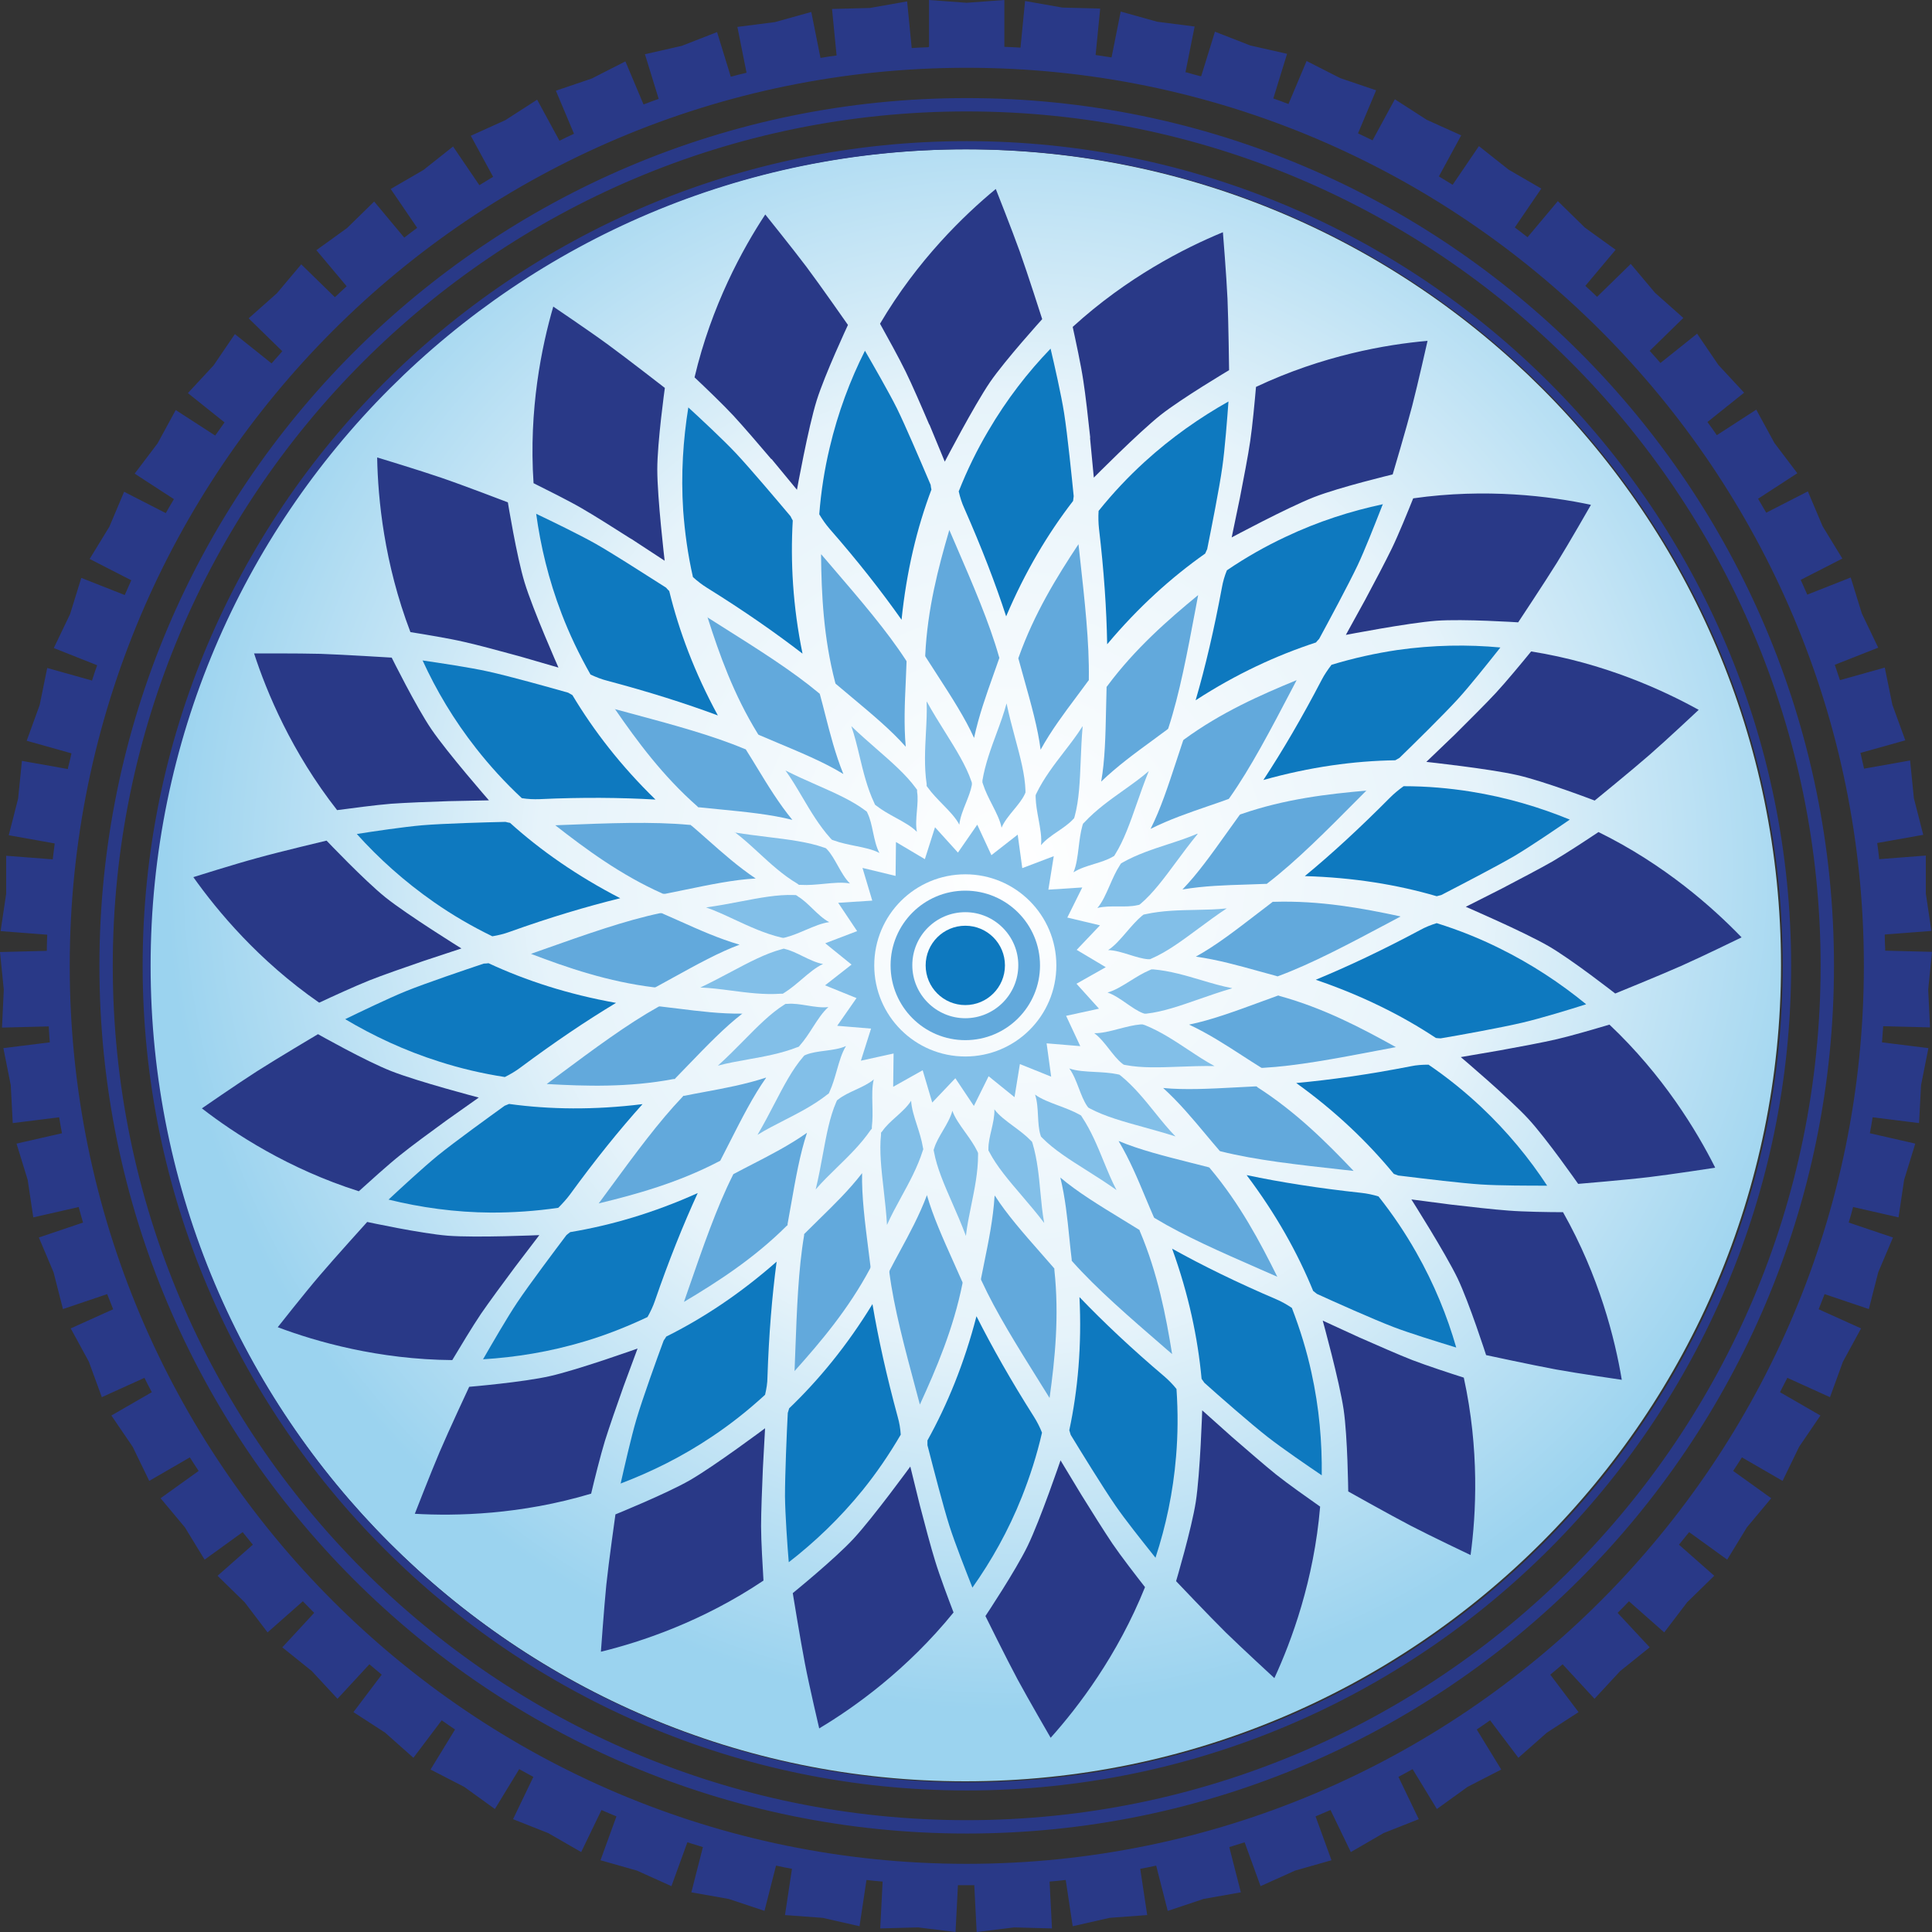 <svg width="120" height="120" viewBox="0 0 120 120" fill="none" xmlns="http://www.w3.org/2000/svg">
<rect x="0" y="0" width="120" height="120" fill="#333333" stroke="none"/>
<path d="M59.957 9.274C87.912 9.274 110.62 31.981 110.62 59.95C110.62 87.92 87.924 110.64 59.957 110.64C31.989 110.64 9.306 87.932 9.306 59.95C9.306 31.969 32.002 9.274 59.957 9.274Z" fill="url(#paint0_radial_3980_47931)"/>
<path d="M58.707 45.481C58.33 44.879 57.937 44.25 57.568 43.582H57.556C57.58 44.203 57.546 44.854 57.51 45.521C57.455 46.558 57.398 47.634 57.556 48.696V48.82L57.63 48.919C57.891 49.283 58.223 49.623 58.547 49.955C58.962 50.379 59.363 50.791 59.585 51.222C59.632 50.781 59.815 50.323 59.996 49.872C60.15 49.486 60.302 49.105 60.365 48.745V48.621L60.328 48.51C59.995 47.542 59.377 46.554 58.707 45.481Z" fill="#82BFE8"/>
<path d="M63.054 45.852C62.868 45.161 62.674 44.437 62.518 43.681V43.694C62.358 44.299 62.13 44.919 61.895 45.554C61.549 46.491 61.191 47.462 61.021 48.473V48.597L61.058 48.708C61.193 49.136 61.41 49.562 61.622 49.977C61.876 50.474 62.121 50.955 62.209 51.407C62.371 51.024 62.67 50.661 62.964 50.304C63.23 49.981 63.492 49.663 63.644 49.34L63.694 49.228V49.104C63.663 48.114 63.371 47.029 63.054 45.852Z" fill="#82BFE8"/>
<path d="M54.438 46.513C53.93 46.069 53.401 45.606 52.878 45.105C53.081 45.685 53.233 46.316 53.388 46.964C53.621 47.935 53.863 48.944 54.301 49.872L54.351 49.983L54.45 50.058C54.804 50.335 55.223 50.565 55.631 50.789C56.135 51.065 56.621 51.332 56.95 51.667C56.873 51.271 56.912 50.818 56.95 50.37C56.986 49.952 57.022 49.538 56.962 49.179V49.055L56.888 48.956C56.281 48.122 55.398 47.351 54.438 46.513Z" fill="#82BFE8"/>
<path d="M67.125 47.228C67.153 46.546 67.181 45.834 67.246 45.105L67.233 45.118C66.905 45.642 66.508 46.158 66.1 46.687C65.477 47.496 64.831 48.335 64.374 49.278L64.325 49.389V49.513C64.336 49.955 64.421 50.422 64.505 50.878C64.611 51.457 64.715 52.019 64.659 52.497C64.932 52.164 65.329 51.892 65.72 51.626C66.056 51.396 66.386 51.17 66.627 50.912L66.713 50.825L66.751 50.702C67.025 49.698 67.073 48.515 67.125 47.228Z" fill="#82BFE8"/>
<path d="M50.737 48.76C50.104 48.481 49.444 48.189 48.782 47.854L48.794 47.866C49.155 48.364 49.485 48.922 49.824 49.496C50.345 50.378 50.886 51.295 51.591 52.076L51.678 52.163L51.789 52.2C52.203 52.354 52.663 52.447 53.112 52.538C53.671 52.651 54.212 52.76 54.623 52.98C54.421 52.607 54.322 52.138 54.224 51.676C54.137 51.263 54.051 50.856 53.893 50.528L53.843 50.417L53.745 50.343C52.932 49.729 51.879 49.264 50.737 48.76Z" fill="#82BFE8"/>
<path d="M70.607 49.913C70.835 49.261 71.074 48.579 71.354 47.891C70.877 48.308 70.333 48.696 69.774 49.093C68.941 49.686 68.076 50.302 67.357 51.073L67.27 51.16L67.233 51.271C67.112 51.697 67.054 52.168 66.998 52.627C66.929 53.197 66.861 53.749 66.676 54.181C67.042 53.946 67.504 53.804 67.958 53.664C68.366 53.538 68.768 53.415 69.089 53.227L69.201 53.166L69.263 53.066C69.806 52.202 70.19 51.106 70.607 49.913Z" fill="#82BFE8"/>
<path d="M45.669 51.712C45.655 51.709 45.641 51.707 45.627 51.705V51.68C45.641 51.69 45.655 51.701 45.669 51.712Z" fill="#82BFE8"/>
<path d="M45.669 51.712C46.157 52.079 46.633 52.517 47.121 52.966C47.865 53.651 48.638 54.361 49.525 54.886L49.624 54.961H49.747C50.208 54.989 50.696 54.942 51.171 54.896C51.756 54.84 52.321 54.785 52.792 54.874C52.492 54.581 52.261 54.167 52.033 53.76C51.828 53.394 51.627 53.033 51.381 52.769L51.294 52.683L51.183 52.645C50.183 52.293 48.989 52.147 47.689 51.988C47.038 51.908 46.361 51.825 45.669 51.712Z" fill="#82BFE8"/>
<path d="M73.057 53.534C73.473 52.972 73.907 52.385 74.386 51.803L74.374 51.779C73.809 52.026 73.189 52.229 72.553 52.436C71.6 52.747 70.611 53.069 69.721 53.574L69.621 53.636L69.56 53.735C69.309 54.119 69.114 54.565 68.925 54.999C68.692 55.53 68.468 56.042 68.161 56.397C68.551 56.295 69.004 56.298 69.451 56.301C69.869 56.304 70.283 56.307 70.636 56.224L70.76 56.199L70.859 56.125C71.629 55.465 72.313 54.54 73.057 53.534Z" fill="#82BFE8"/>
<path d="M50.466 56.437C50.16 56.142 49.857 55.85 49.537 55.666V55.654L49.426 55.592H49.302C48.301 55.553 47.196 55.764 45.997 55.993C45.313 56.124 44.599 56.261 43.857 56.36C44.438 56.565 45.026 56.838 45.627 57.118C46.549 57.546 47.504 57.99 48.522 58.23L48.646 58.254L48.77 58.23C49.192 58.124 49.622 57.941 50.041 57.762C50.556 57.543 51.055 57.331 51.505 57.276C51.137 57.083 50.8 56.758 50.466 56.437Z" fill="#82BFE8"/>
<path d="M74.422 57.684C74.982 57.27 75.567 56.836 76.193 56.422C75.578 56.49 74.929 56.503 74.265 56.516C73.243 56.535 72.183 56.556 71.156 56.781L71.032 56.806L70.933 56.88C70.589 57.169 70.275 57.535 69.968 57.892C69.591 58.331 69.225 58.757 68.829 59.01C69.256 59.023 69.71 59.165 70.157 59.304C70.554 59.428 70.944 59.55 71.305 59.579H71.428L71.54 59.529C72.48 59.123 73.41 58.434 74.422 57.684Z" fill="#82BFE8"/>
<path d="M49.844 59.385C49.477 59.205 49.115 59.028 48.77 58.948H48.794L48.671 58.923L48.547 58.96C47.544 59.227 46.505 59.779 45.377 60.379C44.778 60.697 44.154 61.028 43.498 61.337C44.114 61.357 44.76 61.441 45.423 61.528C46.423 61.659 47.463 61.795 48.498 61.721H48.621L48.72 61.659C49.096 61.425 49.454 61.119 49.804 60.821C50.251 60.44 50.684 60.071 51.121 59.876C50.697 59.803 50.267 59.592 49.844 59.385Z" fill="#82BFE8"/>
<path d="M74.468 62.062C75.123 61.834 75.808 61.595 76.527 61.387L76.514 61.374C75.899 61.259 75.265 61.071 74.614 60.878C73.657 60.594 72.663 60.299 71.639 60.211H71.515L71.403 60.26C70.994 60.432 70.592 60.682 70.2 60.927C69.714 61.23 69.244 61.523 68.792 61.647C69.194 61.785 69.585 62.056 69.969 62.323C70.307 62.557 70.64 62.789 70.97 62.922L71.082 62.959H71.206C72.214 62.848 73.294 62.472 74.468 62.062Z" fill="#82BFE8"/>
<path d="M51.453 62.552C51.454 62.552 51.454 62.551 51.455 62.551H51.468C51.463 62.551 51.458 62.552 51.453 62.552Z" fill="#82BFE8"/>
<path d="M51.453 62.552C51.04 62.6 50.582 62.526 50.131 62.453C49.707 62.384 49.288 62.317 48.918 62.352H48.794L48.696 62.414C47.858 62.942 47.069 63.742 46.212 64.611C45.703 65.127 45.169 65.668 44.587 66.191C45.175 66.031 45.805 65.919 46.45 65.804C47.461 65.624 48.51 65.437 49.5 65.052L49.611 65.014L49.685 64.928C49.982 64.592 50.238 64.196 50.486 63.809C50.797 63.328 51.096 62.862 51.453 62.552Z" fill="#82BFE8"/>
<path d="M73.801 65.202C72.951 64.639 72.068 64.055 71.094 63.665H71.082L70.97 63.628H70.847C70.401 63.667 69.936 63.789 69.482 63.907C68.94 64.049 68.415 64.186 67.963 64.172C68.31 64.421 68.605 64.798 68.895 65.169C69.154 65.5 69.41 65.827 69.696 66.055L69.795 66.129L69.918 66.153C70.906 66.343 72.038 66.301 73.266 66.255C73.963 66.229 74.69 66.202 75.438 66.215C74.896 65.927 74.356 65.569 73.801 65.202Z" fill="#82BFE8"/>
<path d="M51.975 66.487C52.135 65.927 52.29 65.383 52.544 64.977H52.532C52.158 65.145 51.696 65.205 51.24 65.265C50.821 65.319 50.407 65.373 50.069 65.51L49.958 65.559L49.883 65.646C49.216 66.417 48.681 67.444 48.098 68.562C47.774 69.185 47.435 69.836 47.05 70.487C47.554 70.173 48.112 69.888 48.684 69.595C49.599 69.127 50.551 68.641 51.381 67.986L51.48 67.912L51.529 67.8C51.716 67.393 51.847 66.935 51.975 66.487Z" fill="#82BFE8"/>
<path d="M68.003 66.58C67.422 66.55 66.861 66.521 66.416 66.364C66.671 66.71 66.843 67.159 67.011 67.6C67.163 67.996 67.313 68.387 67.518 68.692L67.592 68.791L67.703 68.853C68.634 69.347 69.789 69.666 71.048 70.013C71.681 70.188 72.341 70.371 73.012 70.586C72.573 70.141 72.159 69.627 71.734 69.1C71.095 68.307 70.432 67.484 69.621 66.822L69.522 66.748L69.399 66.723C68.956 66.629 68.473 66.604 68.003 66.58Z" fill="#82BFE8"/>
<path d="M54.269 67.049C54.272 67.04 54.274 67.03 54.277 67.02L54.289 67.033C54.282 67.038 54.276 67.044 54.269 67.049Z" fill="#82BFE8"/>
<path d="M54.269 67.049C53.953 67.314 53.534 67.508 53.122 67.698C52.742 67.874 52.368 68.047 52.086 68.271L51.987 68.345L51.938 68.457C51.537 69.376 51.331 70.494 51.107 71.708C50.979 72.407 50.844 73.137 50.663 73.879C51.059 73.415 51.52 72.967 51.993 72.506C52.719 71.799 53.474 71.064 54.066 70.202L54.153 70.103V69.979C54.208 69.539 54.197 69.067 54.186 68.607C54.173 68.044 54.16 67.498 54.269 67.049Z" fill="#82BFE8"/>
<path d="M65.745 68.669C65.199 68.464 64.671 68.267 64.288 67.986C64.424 68.38 64.448 68.846 64.472 69.304C64.494 69.724 64.516 70.138 64.622 70.487L64.659 70.598L64.746 70.685C65.463 71.411 66.436 72.026 67.493 72.693C68.096 73.074 68.725 73.472 69.349 73.917C69.055 73.362 68.804 72.75 68.547 72.124C68.169 71.199 67.776 70.241 67.208 69.385L67.147 69.286L67.035 69.224C66.637 69.003 66.185 68.834 65.745 68.669Z" fill="#82BFE8"/>
<path d="M61.763 68.902C61.763 68.902 61.764 68.903 61.763 68.902V68.89C61.764 68.894 61.763 68.898 61.763 68.902Z" fill="#82BFE8"/>
<path d="M61.763 68.902C61.78 69.311 61.677 69.758 61.575 70.197C61.483 70.591 61.392 70.979 61.392 71.329V71.453L61.454 71.564C61.917 72.451 62.653 73.313 63.452 74.248C63.913 74.788 64.395 75.352 64.857 75.96C64.744 75.356 64.684 74.714 64.622 74.057C64.528 73.055 64.431 72.019 64.139 71.032L64.102 70.92L64.016 70.834C63.706 70.513 63.322 70.229 62.948 69.952C62.485 69.61 62.037 69.278 61.763 68.902Z" fill="#82BFE8"/>
<path d="M56.955 69.892C56.78 69.349 56.611 68.825 56.591 68.357V68.37C56.364 68.732 56.007 69.053 55.655 69.37C55.333 69.659 55.016 69.944 54.809 70.252L54.722 70.351V70.475C54.612 71.483 54.742 72.626 54.883 73.866C54.964 74.576 55.048 75.317 55.093 76.083C55.342 75.513 55.655 74.94 55.976 74.352C56.472 73.445 56.986 72.504 57.308 71.49L57.346 71.379L57.321 71.255C57.248 70.801 57.099 70.34 56.955 69.892Z" fill="#82BFE8"/>
<path d="M59.947 70.322C59.618 69.864 59.301 69.421 59.152 68.989V69.001C59.042 69.415 58.801 69.825 58.564 70.229C58.346 70.598 58.133 70.962 58.026 71.317L57.989 71.428L58.014 71.552C58.195 72.543 58.65 73.584 59.145 74.716C59.43 75.366 59.727 76.046 59.994 76.764C60.061 76.156 60.191 75.522 60.324 74.873C60.532 73.858 60.749 72.802 60.749 71.737V71.614L60.699 71.502C60.502 71.097 60.221 70.704 59.947 70.322Z" fill="#82BFE8"/>
<path fill-rule="evenodd" clip-rule="evenodd" d="M63.211 51.841L61.578 53.116L60.699 51.222L59.499 52.955L58.076 51.383L57.445 53.364L55.65 52.299L55.626 54.404L53.571 53.908L54.178 55.939L52.062 56.075L53.237 57.833L51.257 58.589L52.891 59.913L51.245 61.201L53.2 61.993L52 63.714L54.103 63.888L53.472 65.881L55.502 65.435L55.477 67.503L57.309 66.475L57.903 68.481L59.338 66.971L60.489 68.692L61.405 66.847L63.013 68.147L63.347 66.092L65.29 66.872L65.006 64.804L67.097 64.977L66.218 63.095L68.26 62.65L66.862 61.102L68.681 60.074L66.874 58.997L68.322 57.474L66.293 56.991L67.221 55.122L65.117 55.258L65.451 53.178L63.496 53.921L63.211 51.841ZM54.301 59.963C54.301 56.83 56.838 54.305 59.957 54.305C63.075 54.305 65.612 56.83 65.612 59.963C65.612 63.095 63.075 65.621 59.957 65.621C56.838 65.621 54.301 63.095 54.301 59.963Z" fill="#82BFE8"/>
<path d="M58.964 32.919C58.961 32.912 58.958 32.905 58.954 32.897L58.967 32.91C58.966 32.913 58.965 32.916 58.964 32.919Z" fill="#62A9DC"/>
<path d="M58.964 32.919C58.284 35.232 57.605 37.829 57.469 40.685V40.759L57.506 40.821C57.736 41.182 57.966 41.537 58.192 41.886C59.098 43.287 59.946 44.597 60.501 45.836C60.793 44.465 61.26 43.156 61.698 41.925C61.818 41.588 61.936 41.257 62.048 40.933L62.073 40.858L62.048 40.784C61.45 38.678 60.455 36.373 59.347 33.807C59.22 33.515 59.093 33.219 58.964 32.919Z" fill="#62A9DC"/>
<path d="M51.689 35.225C51.465 34.964 51.238 34.7 51.01 34.432L50.997 34.445C51.022 36.884 51.146 39.596 51.876 42.394L51.901 42.468L51.962 42.518C52.272 42.78 52.58 43.038 52.883 43.291C54.163 44.362 55.356 45.359 56.257 46.38C56.135 45.011 56.197 43.641 56.257 42.352C56.276 41.94 56.294 41.536 56.306 41.143V41.069L56.269 41.007C55.092 39.192 53.476 37.308 51.689 35.225Z" fill="#62A9DC"/>
<path d="M67.061 34.485C67.036 34.259 67.011 34.031 66.986 33.801C65.649 35.819 64.238 38.11 63.273 40.821L63.248 40.896L63.273 40.97C63.384 41.376 63.496 41.776 63.606 42.169C64.051 43.756 64.466 45.237 64.634 46.566C65.289 45.378 66.099 44.297 66.861 43.278C67.108 42.948 67.35 42.625 67.58 42.307L67.629 42.245V42.171C67.664 39.922 67.379 37.353 67.061 34.485Z" fill="#62A9DC"/>
<path d="M43.95 38.352C43.939 38.346 43.929 38.339 43.919 38.333H43.944C43.946 38.339 43.948 38.346 43.95 38.352Z" fill="#62A9DC"/>
<path d="M43.95 38.352C44.679 40.638 45.569 43.144 47.062 45.563L47.099 45.625L47.173 45.662C47.573 45.834 47.969 46 48.359 46.164C49.853 46.791 51.255 47.38 52.383 48.077C51.884 46.847 51.558 45.569 51.249 44.362C51.145 43.952 51.042 43.55 50.935 43.161L50.911 43.087L50.849 43.038C49.203 41.665 47.12 40.352 44.814 38.898C44.529 38.718 44.241 38.536 43.95 38.352Z" fill="#62A9DC"/>
<path d="M74.42 36.961C74.421 36.956 74.422 36.951 74.423 36.946V36.958L74.42 36.961Z" fill="#62A9DC"/>
<path d="M74.42 36.961C72.54 38.508 70.499 40.29 68.78 42.604L68.731 42.666V42.74C68.718 43.175 68.709 43.603 68.7 44.023C68.665 45.677 68.633 47.215 68.396 48.547C69.391 47.59 70.503 46.777 71.552 46.01C71.873 45.775 72.188 45.545 72.493 45.316L72.554 45.266L72.579 45.192C73.264 43.092 73.735 40.594 74.26 37.811C74.312 37.53 74.366 37.247 74.42 36.961Z" fill="#62A9DC"/>
<path d="M38.202 44.047C38.194 44.045 38.185 44.043 38.177 44.041L38.189 44.028C38.194 44.035 38.198 44.041 38.202 44.047Z" fill="#62A9DC"/>
<path d="M38.202 44.047C39.573 46.035 41.166 48.194 43.312 50.083L43.374 50.145H43.449C43.846 50.186 44.239 50.225 44.626 50.263C46.31 50.428 47.877 50.582 49.215 50.925C48.374 49.9 47.688 48.774 47.038 47.706C46.808 47.329 46.583 46.959 46.357 46.603L46.319 46.541L46.245 46.517C44.224 45.668 41.78 45.01 39.067 44.28C38.782 44.203 38.493 44.126 38.202 44.047Z" fill="#62A9DC"/>
<path d="M80.276 42.742C80.362 42.577 80.449 42.412 80.536 42.245C78.309 43.161 75.859 44.239 73.557 45.922L73.495 45.972L73.47 46.046C73.331 46.458 73.198 46.864 73.067 47.264C72.554 48.825 72.076 50.279 71.465 51.482C72.638 50.895 73.872 50.471 75.042 50.069C75.452 49.929 75.854 49.791 76.242 49.649L76.316 49.624L76.366 49.562C77.681 47.699 78.909 45.353 80.276 42.742Z" fill="#62A9DC"/>
<path d="M84.865 49.107C84.87 49.102 84.875 49.097 84.88 49.092L84.892 49.104C84.883 49.105 84.874 49.106 84.865 49.107Z" fill="#62A9DC"/>
<path d="M84.865 49.107C82.459 49.317 79.796 49.628 77.096 50.565L77.022 50.59L76.972 50.652C76.71 51.014 76.454 51.373 76.202 51.725C75.256 53.05 74.374 54.287 73.445 55.246C74.782 55.021 76.126 54.98 77.397 54.942C77.809 54.929 78.212 54.917 78.606 54.899H78.68L78.742 54.849C80.52 53.483 82.352 51.639 84.394 49.581C84.55 49.424 84.707 49.266 84.865 49.107Z" fill="#62A9DC"/>
<path d="M43.967 52.169C43.623 51.864 43.286 51.566 42.953 51.283V51.296L42.892 51.234H42.817C40.509 51.02 37.835 51.126 34.85 51.245C34.73 51.249 34.61 51.254 34.489 51.259C36.395 52.745 38.548 54.342 41.159 55.506L41.233 55.518H41.308C41.711 55.438 42.109 55.356 42.5 55.275C44.105 54.944 45.605 54.634 46.938 54.565C45.857 53.843 44.887 52.984 43.967 52.169Z" fill="#62A9DC"/>
<path d="M86.32 57.283C86.539 57.166 86.76 57.048 86.984 56.929L86.971 56.917C84.608 56.409 81.984 55.927 79.126 56.013H79.051L78.989 56.063C78.68 56.298 78.376 56.532 78.076 56.762C76.732 57.796 75.478 58.76 74.275 59.418C75.624 59.608 76.938 59.974 78.175 60.318C78.549 60.422 78.915 60.524 79.274 60.619L79.348 60.644L79.422 60.619C81.506 59.844 83.789 58.629 86.32 57.283Z" fill="#62A9DC"/>
<path d="M42.272 57.236C41.894 57.066 41.523 56.9 41.159 56.744L41.147 56.731L41.072 56.719H40.998C38.838 57.172 36.42 58.027 33.743 58.975C33.491 59.064 33.236 59.154 32.979 59.245C35.244 60.111 37.781 60.978 40.627 61.325H40.701L40.776 61.288C41.129 61.096 41.477 60.904 41.819 60.715C43.289 59.904 44.661 59.147 45.936 58.675C44.65 58.302 43.427 57.754 42.272 57.236Z" fill="#62A9DC"/>
<path d="M86.699 65.039C84.583 63.863 82.219 62.612 79.46 61.857H79.472L79.398 61.832L79.323 61.857C78.967 61.986 78.617 62.114 78.271 62.241C76.683 62.824 75.206 63.366 73.854 63.64C75.041 64.194 76.143 64.906 77.182 65.579C77.561 65.825 77.933 66.065 78.296 66.29L78.358 66.327H78.433C80.551 66.207 82.936 65.754 85.58 65.251C85.948 65.181 86.321 65.11 86.699 65.039Z" fill="#62A9DC"/>
<path d="M46.105 62.959C46.11 62.955 46.116 62.951 46.121 62.947L46.134 62.959C46.124 62.959 46.114 62.959 46.105 62.959Z" fill="#62A9DC"/>
<path d="M46.105 62.959C44.759 62.976 43.428 62.809 42.175 62.653C41.778 62.603 41.389 62.555 41.011 62.513H40.936L40.862 62.551C38.945 63.622 36.894 65.147 34.626 66.833C34.405 66.997 34.182 67.163 33.957 67.33C36.358 67.466 39.031 67.553 41.84 67.02H41.914L41.964 66.958C42.224 66.692 42.479 66.427 42.731 66.166C43.911 64.943 45.008 63.806 46.105 62.959Z" fill="#62A9DC"/>
<path d="M84.076 72.728C82.405 70.97 80.511 69.076 78.098 67.528V67.516L78.037 67.478H77.962C77.579 67.496 77.2 67.517 76.826 67.537C75.16 67.626 73.599 67.709 72.245 67.577C73.229 68.47 74.084 69.493 74.889 70.457C75.168 70.79 75.44 71.117 75.71 71.428L75.76 71.49L75.834 71.515C77.997 72.056 80.567 72.34 83.424 72.656C83.64 72.68 83.857 72.704 84.076 72.728Z" fill="#62A9DC"/>
<path d="M45.313 70.965C46.076 69.463 46.788 68.062 47.582 66.946L47.569 66.934C46.312 67.347 45.007 67.59 43.776 67.819C43.346 67.899 42.926 67.977 42.52 68.06H42.446L42.397 68.122C40.92 69.665 39.472 71.636 37.868 73.82C37.644 74.125 37.417 74.434 37.187 74.746C39.538 74.177 42.124 73.459 44.661 72.134L44.736 72.097L44.773 72.022C44.956 71.666 45.136 71.312 45.313 70.965Z" fill="#62A9DC"/>
<path d="M74.002 72.229C72.331 71.807 70.78 71.416 69.485 70.871V70.883C70.163 72.02 70.672 73.239 71.151 74.388C71.32 74.79 71.484 75.184 71.651 75.563L71.688 75.638L71.75 75.675C73.567 76.774 75.813 77.758 78.297 78.847C78.639 78.996 78.985 79.148 79.336 79.302C78.259 77.136 77.009 74.771 75.165 72.579L75.116 72.518L75.042 72.493C74.691 72.402 74.344 72.315 74.002 72.229Z" fill="#62A9DC"/>
<path d="M49.133 74.819C49.422 73.182 49.69 71.662 50.119 70.376V70.363C49.019 71.137 47.828 71.749 46.705 72.327C46.336 72.517 45.975 72.702 45.627 72.889L45.552 72.926L45.515 73C44.516 74.988 43.673 77.424 42.738 80.126C42.654 80.369 42.569 80.615 42.483 80.863C44.562 79.624 46.815 78.176 48.844 76.158L48.918 76.096V76.022C48.993 75.615 49.064 75.213 49.133 74.819Z" fill="#62A9DC"/>
<path d="M69.722 75.749C68.272 74.863 66.923 74.039 65.872 73.149L65.859 73.137C66.163 74.378 66.293 75.651 66.416 76.86C66.463 77.327 66.51 77.784 66.565 78.225V78.3L66.614 78.362C68.128 80.061 70.116 81.782 72.327 83.695C72.484 83.832 72.643 83.969 72.802 84.106C72.418 81.729 71.911 79.092 70.797 76.467L70.772 76.393L70.71 76.356C70.377 76.149 70.047 75.948 69.722 75.749Z" fill="#62A9DC"/>
<path d="M53.546 72.868L53.546 72.864L53.559 72.852C53.555 72.857 53.55 72.863 53.546 72.868Z" fill="#62A9DC"/>
<path d="M53.546 72.868C52.734 73.918 51.785 74.845 50.889 75.72C50.587 76.015 50.29 76.305 50.007 76.591L49.945 76.653V76.727C49.586 78.841 49.495 81.3 49.394 84.028C49.38 84.4 49.366 84.777 49.351 85.159C50.96 83.364 52.693 81.321 54.041 78.795L54.066 78.721V78.646C54.025 78.313 53.983 77.983 53.942 77.658C53.721 75.918 53.516 74.296 53.546 72.868Z" fill="#62A9DC"/>
<path d="M64.678 77.863C63.57 76.603 62.537 75.427 61.8 74.276H61.776C61.687 75.708 61.401 77.108 61.132 78.427C61.064 78.761 60.997 79.091 60.934 79.414V79.488L60.971 79.562C61.862 81.498 63.154 83.567 64.587 85.861C64.786 86.18 64.988 86.503 65.191 86.83C65.525 84.416 65.798 81.742 65.488 78.869V78.795L65.439 78.733C65.183 78.438 64.929 78.149 64.678 77.863Z" fill="#62A9DC"/>
<path d="M57.574 74.233C57.572 74.226 57.57 74.22 57.568 74.214H57.581C57.578 74.22 57.576 74.226 57.574 74.233Z" fill="#62A9DC"/>
<path d="M59.234 78.411C58.564 76.916 57.94 75.524 57.574 74.233C57.108 75.479 56.476 76.646 55.879 77.746C55.667 78.137 55.46 78.519 55.267 78.894L55.242 78.968V79.043C55.523 81.226 56.183 83.686 56.914 86.413C56.987 86.686 57.061 86.961 57.135 87.239C58.15 85.023 59.214 82.546 59.783 79.711V79.637L59.746 79.562C59.575 79.172 59.403 78.788 59.234 78.411Z" fill="#62A9DC"/>
<path fill-rule="evenodd" clip-rule="evenodd" d="M64.597 59.963C64.597 57.4 62.518 55.32 59.957 55.32C57.395 55.32 55.316 57.4 55.316 59.963C55.316 62.526 57.395 64.606 59.957 64.606C62.518 64.606 64.597 62.526 64.597 59.963ZM56.665 59.95C56.665 58.13 58.138 56.657 59.957 56.657C61.763 56.657 63.248 58.13 63.248 59.95C63.248 61.77 61.763 63.244 59.957 63.244C58.15 63.244 56.665 61.77 56.665 59.95Z" fill="#62A9DC"/>
<path fill-rule="evenodd" clip-rule="evenodd" d="M60.043 9.274C88.023 9.274 110.731 31.993 110.731 59.988C110.731 87.982 88.023 110.702 60.043 110.702C32.063 110.702 9.355 87.982 9.355 59.988C9.355 31.993 32.076 9.274 60.043 9.274ZM60.043 8.766C31.791 8.766 8.86 31.721 8.86 59.988C8.86 88.254 31.804 111.209 60.056 111.209C88.308 111.209 111.251 88.254 111.251 59.988C111.251 31.721 88.295 8.766 60.043 8.766ZM60.043 6.921C89.31 6.921 113.082 30.693 113.082 59.988C113.082 89.282 89.323 113.054 60.043 113.054C30.764 113.054 7.004 89.269 7.004 59.988C7.004 30.706 30.776 6.921 60.043 6.921ZM60.043 6.092C30.319 6.092 6.175 30.235 6.175 59.988C6.175 89.74 30.319 113.884 60.043 113.884C89.768 113.884 113.912 89.728 113.912 59.988C113.912 30.248 89.78 6.092 60.043 6.092ZM60.043 4.21C90.795 4.21 115.768 29.208 115.768 59.988C115.768 90.768 90.795 115.766 60.043 115.766C29.291 115.766 4.331 90.768 4.331 59.988C4.331 29.208 29.304 4.21 60.056 4.21H60.043ZM57.704 2.91V0L60.043 0.173L62.382 0V2.91C62.716 2.922 63.05 2.934 63.385 2.959L63.669 0.062L65.983 0.47L68.335 0.532L68.05 3.417C68.384 3.467 68.718 3.516 69.04 3.566L69.609 0.718L71.874 1.35L74.2 1.647L73.631 4.494H73.693C73.978 4.581 74.262 4.655 74.547 4.73H74.609L75.463 1.969L77.653 2.823L79.942 3.343L79.088 6.116C79.41 6.228 79.719 6.339 80.029 6.463L81.155 3.789L83.246 4.853L85.474 5.609L84.348 8.283C84.645 8.432 84.954 8.568 85.251 8.716L86.637 6.166L88.617 7.441L90.758 8.407L89.372 10.957C89.657 11.131 89.941 11.304 90.226 11.477L91.859 9.076L93.703 10.537L95.733 11.713L94.087 14.127C94.359 14.325 94.619 14.536 94.879 14.734L96.76 12.493L98.443 14.139L100.349 15.514L98.468 17.755C98.715 17.978 98.963 18.213 99.198 18.436L101.289 16.393L102.799 18.188L104.556 19.748L102.465 21.791C102.687 22.039 102.91 22.286 103.133 22.546L105.41 20.726L106.734 22.67L108.33 24.391L106.053 26.211C106.251 26.484 106.449 26.756 106.635 27.029L109.085 25.444L110.211 27.511L111.635 29.393L109.197 30.978C109.37 31.263 109.531 31.56 109.704 31.845L112.29 30.52L113.206 32.687L114.431 34.693L111.845 36.017C111.981 36.327 112.117 36.624 112.253 36.934L114.951 35.869L115.644 38.11L116.659 40.227L113.961 41.292C114.072 41.614 114.171 41.923 114.283 42.245L117.067 41.465L117.537 43.768L118.342 45.984L115.557 46.764C115.632 47.086 115.706 47.421 115.78 47.742L118.639 47.235L118.874 49.575L119.456 51.853L116.597 52.361C116.646 52.695 116.684 53.029 116.721 53.364L119.616 53.141V55.493L119.963 57.821L117.067 58.044V58.13C117.067 58.403 117.08 58.675 117.092 58.96V59.047L120 59.121L119.765 61.461L119.876 63.813L116.968 63.739C116.943 64.073 116.919 64.408 116.894 64.742L119.777 65.101L119.319 67.404L119.196 69.757L116.312 69.397C116.263 69.732 116.201 70.054 116.139 70.388L118.961 71.032L118.268 73.285L117.921 75.613L115.1 74.969C115.013 75.291 114.926 75.613 114.827 75.935L117.575 76.863L116.659 79.03L116.077 81.308L113.33 80.38C113.206 80.689 113.082 81.011 112.959 81.321L115.595 82.509L114.468 84.577L113.664 86.781L111.016 85.58C110.867 85.877 110.706 86.174 110.558 86.471L113.07 87.92L111.746 89.864L110.719 91.981L108.194 90.52C108.009 90.805 107.835 91.09 107.65 91.362L110.013 93.058L108.504 94.866L107.279 96.872L104.915 95.163C104.705 95.423 104.494 95.683 104.284 95.943L106.474 97.874L104.791 99.521L103.368 101.391L101.178 99.459C100.943 99.695 100.72 99.942 100.472 100.177L102.465 102.319L100.633 103.793L99.037 105.514L97.057 103.372C96.797 103.595 96.549 103.805 96.29 104.016L98.047 106.343L96.079 107.619L94.31 109.179L92.552 106.851C92.28 107.037 92.008 107.235 91.723 107.421L93.245 109.909L91.154 110.986L89.248 112.361L87.739 109.884C87.442 110.045 87.157 110.206 86.86 110.367L88.122 112.992L85.932 113.859L83.902 115.035L82.64 112.423C82.331 112.559 82.021 112.683 81.712 112.819L82.702 115.543L80.437 116.187L78.296 117.152L77.306 114.428C76.985 114.527 76.663 114.627 76.353 114.726L77.071 117.536L74.757 117.945L72.53 118.688L71.812 115.877C71.49 115.951 71.156 116.013 70.822 116.075L71.255 118.948L68.916 119.121L66.627 119.641L66.194 116.768C65.859 116.806 65.525 116.843 65.191 116.868L65.34 119.777L62.989 119.715L60.662 120L60.514 117.09C60.34 117.09 60.179 117.09 60.006 117.09C59.833 117.09 59.672 117.09 59.499 117.09L59.35 120L57.024 119.715L54.673 119.777L54.821 116.868C54.487 116.843 54.153 116.806 53.819 116.768L53.386 119.641L51.096 119.121L48.757 118.948L49.191 116.075C48.856 116.013 48.535 115.951 48.2 115.877L47.483 118.688L45.255 117.945L42.941 117.536L43.659 114.726C43.337 114.627 43.015 114.527 42.694 114.428L41.704 117.152L39.563 116.187L37.298 115.543L38.288 112.819C37.979 112.695 37.669 112.559 37.36 112.423L36.098 115.035L34.056 113.859L31.866 112.992L33.128 110.367C32.831 110.206 32.534 110.045 32.249 109.884L30.739 112.361L28.834 110.986L26.742 109.909L28.264 107.421C27.992 107.235 27.707 107.049 27.435 106.851L25.678 109.179L23.921 107.619L21.953 106.343L23.71 104.016C23.451 103.805 23.203 103.582 22.943 103.372L20.963 105.514L19.367 103.793L17.535 102.319L19.515 100.177C19.28 99.942 19.045 99.695 18.81 99.459L16.62 101.391L15.197 99.521L13.514 97.874L15.704 95.943C15.493 95.683 15.283 95.423 15.073 95.163L12.709 96.872L11.484 94.866L9.974 93.058L12.338 91.362C12.152 91.077 11.967 90.805 11.793 90.52L9.269 91.981L8.242 89.864L6.918 87.92L9.43 86.471C9.269 86.174 9.12 85.877 8.972 85.58L6.324 86.781L5.519 84.577L4.393 82.509L7.029 81.321C6.905 81.011 6.781 80.702 6.658 80.38L3.91 81.308L3.329 79.03L2.413 76.863L5.16 75.935L5.136 75.861C5.049 75.576 4.975 75.291 4.9 75.019V74.969L2.067 75.613L1.72 73.285L1.027 71.032L3.849 70.388C3.787 70.054 3.725 69.732 3.675 69.397L0.792 69.757L0.668 67.404L0.21 65.101L3.094 64.742C3.069 64.42 3.044 64.123 3.032 63.826V63.752L0.124 63.826L0.235 61.473L0 59.133L2.908 59.059C2.908 58.725 2.92 58.39 2.933 58.056L0.037 57.833L0.384 55.506V53.153L3.279 53.376V53.339C3.316 53.042 3.354 52.745 3.391 52.447V52.386L0.544 51.878L1.126 49.6L1.361 47.26L4.22 47.767V47.705C4.294 47.421 4.368 47.123 4.43 46.839V46.789L1.658 46.009L2.463 43.793L2.933 41.49L5.717 42.27C5.816 41.948 5.915 41.651 6.027 41.341V41.317L3.341 40.252L4.356 38.135L5.049 35.894L7.747 36.958C7.883 36.649 8.019 36.339 8.155 36.042L5.569 34.717L6.794 32.712L7.71 30.545L10.296 31.87C10.457 31.585 10.63 31.288 10.803 31.003L8.365 29.418L9.789 27.536L10.915 25.468L13.365 27.053C13.563 26.781 13.749 26.509 13.947 26.236L11.67 24.416L13.266 22.695L14.59 20.751L16.867 22.571C17.09 22.324 17.313 22.064 17.535 21.816L15.444 19.773L17.201 18.213L18.711 16.418L20.802 18.461C21.05 18.225 21.285 18.003 21.532 17.78L19.651 15.539L21.557 14.164L23.24 12.518L25.109 14.759C25.369 14.56 25.641 14.35 25.913 14.152L24.267 11.738L26.297 10.561L28.141 9.1L29.774 11.502C30.059 11.329 30.343 11.156 30.628 10.982L29.242 8.432L31.383 7.466L33.363 6.191L34.749 8.741C35.046 8.593 35.355 8.444 35.652 8.308L34.526 5.634L36.754 4.878L38.845 3.813L39.971 6.488C40.281 6.364 40.602 6.253 40.912 6.141L40.058 3.368L42.347 2.848L44.538 1.993L45.391 4.767C45.713 4.68 46.035 4.593 46.369 4.519L45.8 1.671L48.126 1.374L50.391 0.743L50.96 3.591H51.01C51.307 3.541 51.604 3.492 51.901 3.454H51.962L51.678 0.557L54.029 0.495L56.343 0.087L56.628 2.984C56.962 2.959 57.296 2.947 57.63 2.934L57.704 2.91Z" fill="#293987"/>
<path fill-rule="evenodd" clip-rule="evenodd" d="M67.716 27.189C67.592 26.026 67.419 24.478 67.283 23.624C67.147 22.707 66.812 21.147 66.627 20.305C70.005 17.223 73.582 15.402 75.957 14.424C75.957 14.424 76.18 17.173 76.242 18.56C76.304 19.983 76.341 22.992 76.341 22.992C76.341 22.992 73.421 24.726 72.084 25.778C70.686 26.892 67.939 29.666 67.939 29.666L67.703 27.189H67.716ZM88.667 21.172C88.667 21.172 88.06 23.871 87.714 25.208C87.355 26.595 86.501 29.468 86.501 29.468C86.501 29.468 83.197 30.26 81.613 30.879C79.942 31.535 76.502 33.38 76.502 33.38L77.009 30.941C77.232 29.79 77.529 28.267 77.653 27.4C77.789 26.484 77.938 24.899 78.012 24.032C82.157 22.076 86.105 21.395 88.654 21.172H88.667ZM98.814 31.362C98.814 31.362 97.44 33.764 96.71 34.94C95.956 36.154 94.297 38.655 94.297 38.655C94.297 38.655 90.906 38.432 89.211 38.556C87.429 38.692 83.593 39.435 83.593 39.435L84.793 37.255C85.35 36.215 86.068 34.853 86.451 34.061C86.86 33.219 87.454 31.758 87.776 30.953C92.305 30.309 96.29 30.817 98.789 31.35L98.814 31.362ZM105.509 44.09C105.509 44.09 103.492 45.984 102.452 46.888C101.376 47.829 99.049 49.724 99.049 49.724C99.049 49.724 95.881 48.51 94.223 48.139C92.478 47.742 88.592 47.322 88.592 47.322L90.387 45.6C91.216 44.771 92.317 43.681 92.911 43.038C93.542 42.357 94.557 41.131 95.102 40.462C99.618 41.18 103.269 42.852 105.509 44.09ZM108.157 58.23C108.157 58.23 105.67 59.443 104.408 60C103.096 60.582 100.324 61.709 100.324 61.709C100.324 61.709 97.651 59.616 96.178 58.762C94.631 57.87 91.043 56.323 91.043 56.323L93.27 55.196C94.31 54.651 95.683 53.933 96.438 53.5C97.242 53.029 98.567 52.163 99.284 51.68C103.393 53.698 106.388 56.372 108.17 58.217L108.157 58.23ZM106.524 72.53C106.524 72.53 103.789 72.951 102.428 73.112C101.004 73.285 98.022 73.533 98.022 73.533C98.022 73.533 96.079 70.747 94.928 69.496C93.716 68.184 90.733 65.658 90.733 65.658L93.183 65.237C94.334 65.027 95.869 64.742 96.71 64.544C97.614 64.334 99.136 63.888 99.965 63.64C103.294 66.785 105.373 70.215 106.524 72.505V72.53ZM100.745 85.704C100.745 85.704 98.01 85.308 96.648 85.06C95.238 84.8 92.305 84.168 92.305 84.168C92.305 84.168 91.265 80.937 90.535 79.402C89.756 77.792 87.664 74.499 87.664 74.499L90.127 74.82C91.29 74.957 92.837 75.13 93.703 75.192C94.631 75.266 96.215 75.291 97.082 75.291C99.334 79.278 100.311 83.165 100.732 85.704H100.745ZM91.34 96.587C91.34 96.587 88.84 95.398 87.627 94.767C86.365 94.111 83.741 92.637 83.741 92.637C83.741 92.637 83.704 89.245 83.457 87.561C83.197 85.79 82.157 82.026 82.157 82.026L84.422 83.066C85.499 83.537 86.922 84.168 87.726 84.478C88.592 84.812 90.102 85.308 90.919 85.567C91.897 90.037 91.686 94.049 91.34 96.587ZM79.15 104.226C79.15 104.226 77.121 102.357 76.131 101.391C75.116 100.388 73.049 98.209 73.049 98.209C73.049 98.209 74.015 94.953 74.275 93.269C74.547 91.498 74.671 87.598 74.671 87.598L76.527 89.257C77.418 90.025 78.581 91.04 79.262 91.585C79.992 92.167 81.291 93.083 81.996 93.578C81.613 98.147 80.227 101.911 79.15 104.239V104.226ZM65.253 107.928C65.253 107.928 63.867 105.539 63.211 104.325C62.531 103.062 61.207 100.376 61.207 100.376C61.207 100.376 63.088 97.553 63.83 96.017C64.61 94.408 65.872 90.706 65.872 90.706L67.159 92.835C67.778 93.838 68.607 95.151 69.089 95.869C69.609 96.636 70.587 97.899 71.119 98.58C69.411 102.827 66.973 106.021 65.266 107.928H65.253ZM50.886 107.371C50.886 107.371 50.255 104.684 49.995 103.322C49.723 101.923 49.24 98.952 49.24 98.952C49.24 98.952 51.876 96.81 53.027 95.559C54.239 94.247 56.541 91.09 56.541 91.09L57.135 93.504C57.432 94.643 57.828 96.141 58.088 96.971C58.36 97.862 58.917 99.348 59.227 100.153C56.343 103.706 53.076 106.046 50.873 107.359L50.886 107.371ZM37.323 102.592C37.323 102.592 37.521 99.831 37.657 98.457C37.806 97.033 38.226 94.061 38.226 94.061C38.226 94.061 41.37 92.786 42.842 91.944C44.389 91.052 47.52 88.712 47.52 88.712L47.384 91.201C47.334 92.377 47.272 93.925 47.272 94.792C47.272 95.72 47.371 97.305 47.421 98.172C43.622 100.722 39.81 101.985 37.323 102.592ZM25.765 94.024C25.765 94.024 26.767 91.449 27.311 90.173C27.868 88.861 29.143 86.137 29.143 86.137C29.143 86.137 32.521 85.852 34.18 85.468C35.925 85.072 39.6 83.76 39.6 83.76L38.734 86.1C38.338 87.202 37.83 88.675 37.57 89.505C37.298 90.396 36.914 91.931 36.717 92.773C32.336 94.086 28.314 94.172 25.765 94.024ZM17.251 82.435C17.251 82.435 18.958 80.268 19.862 79.216C20.79 78.126 22.807 75.898 22.807 75.898C22.807 75.898 26.124 76.616 27.819 76.752C29.601 76.888 33.499 76.715 33.499 76.715L31.989 78.696C31.284 79.637 30.368 80.887 29.873 81.606C29.353 82.373 28.537 83.735 28.091 84.478C23.512 84.441 19.651 83.339 17.251 82.435ZM12.524 68.853C12.524 68.853 14.8 67.28 15.964 66.537C17.164 65.77 19.75 64.234 19.75 64.234C19.75 64.234 22.708 65.906 24.292 66.525C25.95 67.181 29.737 68.172 29.737 68.172L27.707 69.608C26.755 70.301 25.505 71.218 24.837 71.762C24.106 72.344 22.931 73.409 22.287 73.991C17.919 72.604 14.565 70.413 12.536 68.84L12.524 68.853ZM12.016 54.478C12.016 54.478 14.652 53.648 15.989 53.289C17.362 52.906 20.283 52.212 20.283 52.212C20.283 52.212 22.621 54.676 23.946 55.741C25.344 56.855 28.66 58.91 28.66 58.91L26.297 59.691C25.183 60.074 23.723 60.582 22.918 60.904C22.052 61.251 20.617 61.907 19.825 62.278C16.063 59.666 13.501 56.583 12.016 54.49V54.478ZM15.766 40.586C15.766 40.586 18.525 40.574 19.911 40.611C21.334 40.66 24.329 40.846 24.329 40.846C24.329 40.846 25.839 43.892 26.792 45.291C27.794 46.764 30.368 49.711 30.368 49.711L27.881 49.761C26.705 49.798 25.158 49.86 24.292 49.922C23.364 49.996 21.792 50.206 20.938 50.318C18.117 46.715 16.57 43.013 15.778 40.574L15.766 40.586ZM23.438 28.415C23.438 28.415 26.086 29.22 27.386 29.666C28.735 30.124 31.544 31.201 31.544 31.201C31.544 31.201 32.088 34.556 32.583 36.178C33.103 37.887 34.687 41.465 34.687 41.465L32.299 40.772C31.16 40.462 29.663 40.054 28.821 39.868C27.918 39.657 26.346 39.397 25.492 39.261C23.859 34.977 23.475 30.991 23.426 28.428L23.438 28.415ZM39.191 33.467C38.202 32.835 36.89 32.006 36.135 31.572C35.331 31.102 33.907 30.396 33.14 30.012C32.831 25.444 33.648 21.506 34.365 19.043C34.365 19.043 36.655 20.59 37.768 21.407C38.919 22.249 41.295 24.094 41.295 24.094C41.295 24.094 40.825 27.462 40.825 29.158C40.825 30.941 41.283 34.829 41.283 34.829L39.204 33.467H39.191ZM47.916 28.527C47.161 27.635 46.146 26.459 45.552 25.815C44.921 25.134 43.77 24.032 43.139 23.438C44.191 18.981 46.121 15.464 47.532 13.322C47.532 13.322 49.265 15.477 50.094 16.579C50.948 17.718 52.668 20.182 52.668 20.182C52.668 20.182 51.232 23.252 50.725 24.874C50.193 26.583 49.5 30.421 49.5 30.421L47.916 28.502V28.527ZM57.717 26.372C57.259 25.295 56.64 23.871 56.257 23.091C55.848 22.249 55.081 20.863 54.66 20.107C56.987 16.158 59.87 13.372 61.85 11.738C61.85 11.738 62.865 14.3 63.335 15.613C63.818 16.962 64.733 19.823 64.733 19.823C64.733 19.823 62.456 22.336 61.491 23.735C60.489 25.208 58.682 28.675 58.682 28.675L57.729 26.372H57.717Z" fill="#293987"/>
<path d="M66.095 25.666C65.921 24.552 65.488 22.645 65.253 21.655C63.855 23.104 62.531 24.8 61.38 26.768C60.699 27.92 60.081 29.17 59.548 30.52C59.635 30.904 59.746 31.25 59.895 31.572C60.959 33.987 61.825 36.228 62.494 38.283C63.669 35.51 65.092 33.133 66.652 31.114L66.689 30.817C66.577 29.691 66.305 27.004 66.095 25.666Z" fill="#0E79BF"/>
<path d="M76.303 24.937C76.303 24.932 76.304 24.928 76.304 24.924L76.303 24.937C76.303 24.937 76.303 24.936 76.303 24.937Z" fill="#0E79BF"/>
<path d="M76.303 24.937C74.546 25.927 72.777 27.153 71.094 28.688C70.104 29.591 69.139 30.607 68.236 31.733C68.211 32.117 68.223 32.489 68.26 32.835C68.57 35.46 68.731 37.85 68.768 40.017C70.711 37.701 72.765 35.856 74.856 34.383C74.878 34.324 74.905 34.269 74.931 34.216C74.948 34.18 74.965 34.145 74.98 34.111L74.999 34.015C75.232 32.851 75.74 30.31 75.92 29.009C76.081 27.887 76.228 25.955 76.303 24.937Z" fill="#0E79BF"/>
<path d="M85.887 31.319C85.89 31.313 85.892 31.306 85.895 31.3L85.919 31.312C85.909 31.315 85.898 31.317 85.887 31.319Z" fill="#0E79BF"/>
<path d="M85.887 31.319C83.917 31.74 81.874 32.383 79.831 33.355C78.618 33.925 77.405 34.606 76.205 35.423C76.057 35.782 75.957 36.141 75.896 36.488C75.413 39.088 74.869 41.416 74.262 43.496C76.799 41.849 79.311 40.697 81.737 39.905C81.799 39.831 81.86 39.757 81.935 39.682C82.479 38.679 83.754 36.315 84.335 35.089C84.763 34.179 85.365 32.647 85.755 31.655C85.802 31.534 85.847 31.422 85.887 31.319Z" fill="#0E79BF"/>
<path d="M93.02 40.433C93.078 40.36 93.132 40.291 93.183 40.227V40.215C91.179 40.029 89.025 40.054 86.773 40.376C85.449 40.574 84.088 40.871 82.702 41.292C82.467 41.601 82.256 41.911 82.096 42.22C80.87 44.573 79.658 46.641 78.47 48.448C81.378 47.631 84.113 47.26 86.662 47.222L86.922 47.074C87.739 46.282 89.657 44.4 90.572 43.397C91.278 42.623 92.359 41.263 93.02 40.433Z" fill="#0E79BF"/>
<path d="M97.503 50.907C97.507 50.905 97.511 50.902 97.515 50.9V50.912C97.511 50.91 97.507 50.909 97.503 50.907Z" fill="#0E79BF"/>
<path d="M97.503 50.907C95.638 50.142 93.587 49.525 91.34 49.166C90.016 48.956 88.629 48.832 87.182 48.832C86.872 49.055 86.588 49.29 86.34 49.538C84.472 51.42 82.714 53.042 81.044 54.416C84.063 54.503 86.786 54.948 89.236 55.666C89.323 55.642 89.421 55.617 89.52 55.592C89.594 55.554 89.675 55.512 89.762 55.467C90.868 54.894 93.009 53.784 94.087 53.153C95.06 52.574 96.671 51.479 97.503 50.907Z" fill="#0E79BF"/>
<path d="M94.57 63.516C95.683 63.256 97.552 62.687 98.517 62.377L98.505 62.365C96.945 61.09 95.151 59.889 93.109 58.886C91.909 58.291 90.622 57.771 89.236 57.338C88.877 57.449 88.531 57.586 88.221 57.759C85.882 59.01 83.729 60.025 81.724 60.854C84.583 61.832 87.058 63.058 89.186 64.47C89.285 64.482 89.384 64.494 89.483 64.494C90.597 64.309 93.258 63.826 94.57 63.516Z" fill="#0E79BF"/>
<path d="M96.092 73.644L96.104 73.657C95.003 71.973 93.641 70.301 91.983 68.741C91.005 67.825 89.929 66.946 88.728 66.129C88.345 66.129 87.974 66.153 87.627 66.228C85.028 66.736 82.665 67.07 80.511 67.268C82.962 69.026 84.954 70.945 86.575 72.914C86.638 72.932 86.7 72.956 86.767 72.982C86.793 72.992 86.82 73.002 86.847 73.013C86.961 73.026 87.09 73.042 87.232 73.059C88.499 73.214 90.782 73.492 91.996 73.57C93.121 73.644 95.077 73.644 96.092 73.644Z" fill="#0E79BF"/>
<path d="M90.269 83.643C90.332 83.662 90.392 83.68 90.449 83.698C89.892 81.754 89.087 79.761 87.961 77.78C87.293 76.603 86.526 75.452 85.622 74.313C85.263 74.201 84.892 74.127 84.546 74.09C81.91 73.805 79.546 73.434 77.43 72.988C79.249 75.402 80.598 77.817 81.563 80.182C81.6 80.213 81.641 80.243 81.681 80.275C81.721 80.305 81.761 80.336 81.799 80.367C82.826 80.838 85.288 81.94 86.55 82.423C87.552 82.807 89.266 83.334 90.269 83.643Z" fill="#0E79BF"/>
<path d="M78.742 89.257C79.645 89.963 81.254 91.065 82.096 91.634V91.622C82.12 89.604 81.947 87.462 81.452 85.233C81.167 83.921 80.759 82.584 80.239 81.234C79.918 81.023 79.596 80.838 79.274 80.702C76.836 79.662 74.695 78.609 72.802 77.557C73.829 80.392 74.398 83.104 74.633 85.642C74.664 85.685 74.692 85.725 74.72 85.766C74.748 85.806 74.776 85.846 74.807 85.889C75.648 86.645 77.678 88.428 78.742 89.257Z" fill="#0E79BF"/>
<path d="M71.596 96.536C71.66 96.616 71.719 96.691 71.775 96.76V96.735C72.406 94.816 72.864 92.712 73.049 90.446C73.161 89.109 73.173 87.722 73.074 86.273C72.839 85.976 72.579 85.716 72.307 85.481C70.29 83.772 68.545 82.126 67.048 80.565C67.196 83.587 66.949 86.335 66.416 88.836C66.429 88.886 66.444 88.932 66.46 88.978C66.475 89.025 66.491 89.071 66.503 89.121C67.097 90.099 68.508 92.39 69.275 93.504C69.862 94.362 70.933 95.705 71.596 96.536Z" fill="#0E79BF"/>
<path d="M58.967 94.767C59.313 95.856 60.031 97.676 60.402 98.617V98.605C61.566 96.958 62.63 95.089 63.471 92.972C63.966 91.721 64.399 90.396 64.721 88.985C64.585 88.638 64.412 88.304 64.226 88.007C62.803 85.766 61.627 83.686 60.65 81.754C59.895 84.676 58.843 87.239 57.605 89.468V89.765C57.625 89.84 57.646 89.922 57.669 90.01C57.98 91.216 58.586 93.567 58.967 94.767Z" fill="#0E79BF"/>
<path d="M48.757 92.934C48.77 94.073 48.906 96.017 48.992 97.033C50.589 95.794 52.148 94.321 53.584 92.551C54.425 91.51 55.217 90.359 55.947 89.109C55.922 88.725 55.861 88.366 55.762 88.019C55.069 85.468 54.549 83.128 54.19 80.999C52.618 83.574 50.861 85.704 49.017 87.474C49.005 87.524 48.989 87.57 48.974 87.617C48.959 87.663 48.943 87.709 48.931 87.759C48.869 88.886 48.757 91.585 48.757 92.934Z" fill="#0E79BF"/>
<path d="M38.55 92.144C38.55 92.147 38.549 92.151 38.548 92.154H38.523C38.532 92.151 38.541 92.147 38.55 92.144Z" fill="#0E79BF"/>
<path d="M38.55 92.144C40.435 91.427 42.356 90.489 44.24 89.22C45.354 88.477 46.456 87.61 47.52 86.632C47.606 86.261 47.668 85.902 47.668 85.543C47.755 82.893 47.953 80.504 48.238 78.362C45.973 80.355 43.671 81.878 41.382 83.017C41.332 83.104 41.283 83.178 41.221 83.264C40.825 84.329 39.909 86.868 39.526 88.168C39.205 89.253 38.774 91.151 38.55 92.144Z" fill="#0E79BF"/>
<path d="M30.033 84.375L30.009 84.416L29.997 84.428C32.014 84.305 34.143 83.97 36.321 83.314C37.608 82.93 38.907 82.423 40.219 81.803C40.404 81.469 40.565 81.135 40.676 80.801C41.543 78.287 42.434 76.071 43.337 74.102C40.59 75.341 37.942 76.108 35.417 76.529C35.331 76.591 35.256 76.653 35.182 76.715C34.501 77.619 32.88 79.773 32.125 80.9C31.504 81.826 30.546 83.486 30.033 84.375Z" fill="#0E79BF"/>
<path d="M27.188 71.775C26.309 72.493 24.874 73.818 24.131 74.511H24.144C26.111 74.994 28.24 75.303 30.517 75.316C31.853 75.316 33.239 75.229 34.675 75.019C34.947 74.746 35.194 74.474 35.405 74.189C36.964 72.047 38.461 70.19 39.909 68.58C36.902 68.952 34.143 68.915 31.618 68.568C31.575 68.587 31.528 68.605 31.482 68.624C31.436 68.642 31.389 68.661 31.346 68.679C30.418 69.348 28.24 70.92 27.188 71.775Z" fill="#0E79BF"/>
<path d="M25.158 61.585C24.107 62.018 22.349 62.86 21.433 63.306H21.446C23.178 64.334 25.134 65.262 27.299 65.943C28.574 66.352 29.923 66.674 31.358 66.896C31.705 66.723 32.014 66.537 32.299 66.327C34.427 64.742 36.407 63.405 38.263 62.291C35.281 61.758 32.658 60.904 30.343 59.827C30.244 59.839 30.145 59.851 30.046 59.851C28.97 60.211 26.408 61.077 25.158 61.585Z" fill="#0E79BF"/>
<path d="M26.223 51.259C25.084 51.358 23.154 51.643 22.151 51.803H22.164C23.512 53.302 25.109 54.75 26.977 56.05C28.079 56.818 29.279 57.524 30.579 58.155C30.95 58.093 31.309 58.007 31.643 57.883C34.13 56.991 36.42 56.31 38.523 55.79C35.838 54.404 33.573 52.819 31.68 51.11C31.593 51.098 31.494 51.073 31.395 51.048C30.269 51.073 27.572 51.147 26.223 51.259Z" fill="#0E79BF"/>
<path d="M26.248 41.021L26.235 41.019H26.247C26.248 41.02 26.248 41.021 26.248 41.021Z" fill="#0E79BF"/>
<path d="M26.248 41.021C27.09 42.865 28.178 44.71 29.589 46.504C30.418 47.557 31.346 48.584 32.41 49.575C32.794 49.637 33.153 49.649 33.511 49.637C36.16 49.513 38.548 49.538 40.714 49.662C38.548 47.557 36.865 45.365 35.553 43.174L35.293 43.025C34.204 42.716 31.606 41.985 30.282 41.7C29.186 41.457 27.298 41.177 26.283 41.027L26.248 41.021Z" fill="#0E79BF"/>
<path d="M36.976 33.764C35.986 33.207 34.229 32.352 33.313 31.919L33.301 31.894C33.573 33.9 34.068 35.993 34.885 38.122C35.368 39.385 35.962 40.636 36.679 41.898C37.026 42.059 37.372 42.196 37.719 42.282C40.281 42.963 42.557 43.681 44.587 44.437C43.139 41.775 42.174 39.187 41.568 36.711C41.506 36.649 41.431 36.575 41.37 36.5C41.234 36.414 41.072 36.31 40.89 36.194C39.794 35.494 37.985 34.337 36.976 33.764Z" fill="#0E79BF"/>
<path d="M45.713 28.155C44.934 27.326 43.498 25.988 42.755 25.308V25.295C42.434 27.288 42.285 29.43 42.434 31.709C42.533 33.046 42.718 34.432 43.04 35.844C43.325 36.104 43.622 36.327 43.919 36.513C46.171 37.912 48.126 39.274 49.846 40.598C49.24 37.639 49.092 34.878 49.24 32.328C49.191 32.241 49.141 32.154 49.104 32.068C48.374 31.201 46.641 29.146 45.713 28.155Z" fill="#0E79BF"/>
<path d="M55.712 25.369C55.205 24.354 54.227 22.658 53.72 21.779V21.791C52.816 23.587 52.049 25.605 51.529 27.821C51.22 29.121 50.997 30.495 50.886 31.944C51.084 32.278 51.294 32.575 51.529 32.848C53.274 34.841 54.747 36.723 55.997 38.494C56.306 35.485 56.95 32.798 57.853 30.409C57.828 30.309 57.816 30.21 57.803 30.111C57.749 29.984 57.685 29.835 57.614 29.669C57.107 28.481 56.233 26.434 55.712 25.369Z" fill="#0E79BF"/>
<path d="M62.419 59.963C62.419 58.601 61.318 57.499 59.957 57.499C58.596 57.499 57.494 58.601 57.494 59.963C57.494 61.325 58.596 62.427 59.957 62.427C61.318 62.427 62.419 61.325 62.419 59.963Z" fill="#0E79BF"/>
<defs>
<radialGradient id="paint0_radial_3980_47931" cx="0" cy="0" r="1" gradientUnits="userSpaceOnUse" gradientTransform="translate(62.747 53.791) scale(52.581 52.608)">
<stop stop-color="white"/>
<stop offset="0.56" stop-color="#E6F3FA"/>
<stop offset="1" stop-color="#9BD3EF"/>
</radialGradient>
</defs>
</svg>
